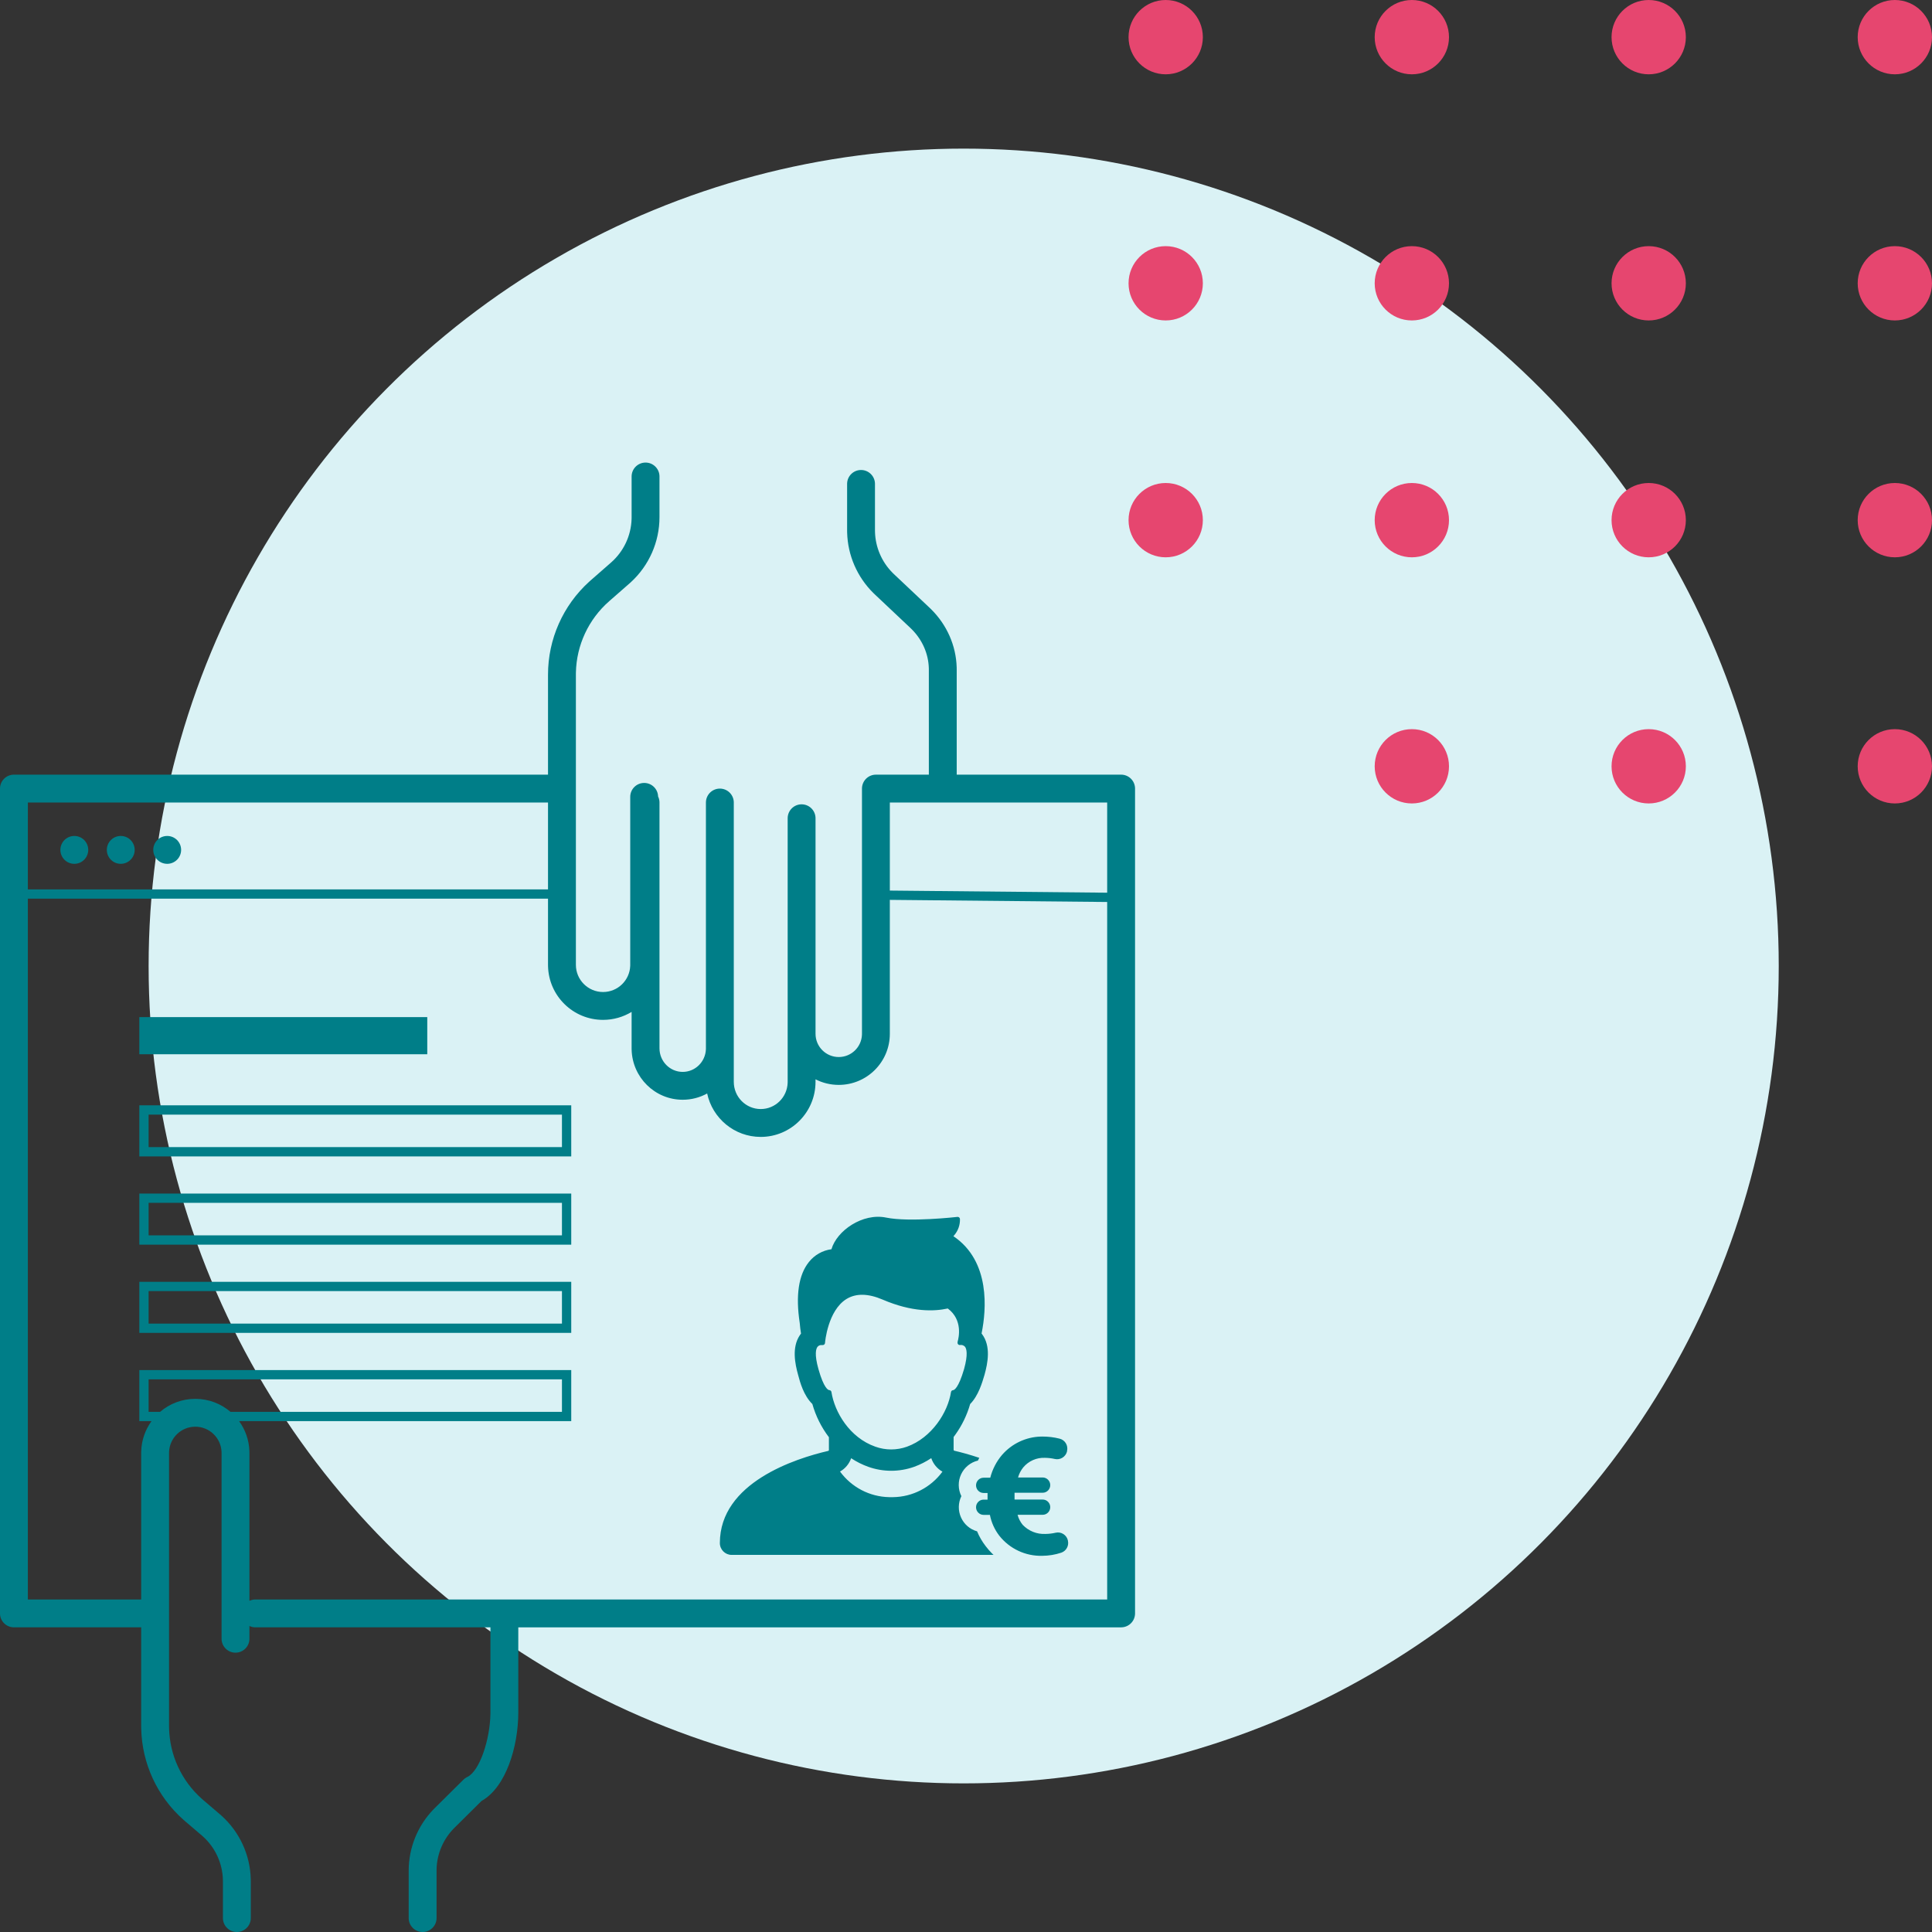 <svg xmlns="http://www.w3.org/2000/svg" width="318" height="318" viewBox="0 0 318 318">
    <rect x="0" y="0" width="318" height="318" fill="#333333" stroke="none"/>
    <g fill="none" fill-rule="evenodd" transform="translate(-10330 -707)">
        <ellipse cx="10488.618" cy="866" fill="#DAF2F5" rx="134.156" ry="134.538"/>
        <path fill="#007E88" fill-rule="nonzero" d="M10330 836.799c0-1.221.955-2.22 2.158-2.29l.135-.003h87.908v-16.47c0-5.832 2.467-11.385 6.78-15.294l.266-.237 3.322-2.908c2.087-1.826 3.312-4.438 3.389-7.2l.003-.277v-6.69c0-1.267 1.027-2.293 2.294-2.293 1.221 0 2.22.954 2.29 2.158l.003.135v6.69c0 4.08-1.716 7.966-4.718 10.714l-.24.214-3.322 2.908c-3.401 2.978-5.386 7.247-5.476 11.757l-.003.322v47.773c0 2.47 2.002 4.473 4.472 4.473 2.414 0 4.381-1.913 4.47-4.305l.003-.168v-27.656c.005-1.266 1.037-2.289 2.303-2.283 1.221.005 2.216.964 2.28 2.168l.002.056c.128.264.207.556.225.865l.004.134v40.452c0 2.15 1.717 3.885 3.822 3.885 2.05 0 3.732-1.644 3.819-3.716l.003-.169v-40.452c0-1.266 1.027-2.293 2.294-2.293 1.22 0 2.22.955 2.289 2.159l.004.134v45.979c0 2.474 1.988 4.473 4.433 4.473 2.39 0 4.341-1.908 4.43-4.301l.004-.172v-43.39c0-1.266 1.027-2.293 2.293-2.293 1.222 0 2.22.955 2.29 2.159l.004.134v35.48c0 2.11 1.71 3.822 3.822 3.822 2.055 0 3.732-1.623 3.818-3.657l.004-.165v-40.362c0-1.266 1.027-2.293 2.293-2.293l.041.002.052-.002h8.621V817.24l-.004-.275c-.07-2.362-1.059-4.625-2.788-6.368l-.24-.234-5.863-5.529-.24-.231c-2.667-2.635-4.213-6.2-4.313-9.947l-.005-.388v-7.616l.004-.135c.07-1.204 1.068-2.158 2.289-2.158 1.214 0 2.207.943 2.288 2.136l.005.157v7.616l.004.283c.072 2.523 1.102 4.925 2.88 6.716l.235.23 5.862 5.53.242.233c2.614 2.58 4.125 6.002 4.226 9.594l.005.386v17.265h27.06c1.222 0 2.22.954 2.29 2.158l.004.135v135.762c0 1.22-.955 2.22-2.159 2.289l-.134.004h-99.223v14.015c0 5.628-2.034 12.286-6.014 14.542l-.036.02-4.461 4.422c-1.816 1.8-2.865 4.227-2.938 6.775l-.004.283v7.796c0 1.266-1.027 2.293-2.293 2.293-1.222 0-2.22-.955-2.29-2.159l-.004-.134v-7.796c0-3.763 1.46-7.375 4.067-10.079l.233-.236 4.708-4.666c.148-.147.315-.273.497-.375l.139-.07c2.058-.972 3.745-6.228 3.808-10.378l.002-.238v-14.015h-38.68c-.353 0-.688-.08-.987-.223v2.1l-.004.136c-.07 1.203-1.068 2.158-2.29 2.158-1.213 0-2.206-.943-2.287-2.136l-.005-.157v-30.579l-.003-.166c-.088-2.31-1.988-4.156-4.32-4.156-2.317 0-4.208 1.823-4.317 4.113l-.005.21v44.922l.003.32c.088 4.443 2.015 8.65 5.318 11.618l.304.267 2.74 2.34.24.21c2.985 2.666 4.737 6.446 4.844 10.445l.005.388v6.043l-.004.134c-.07 1.204-1.068 2.159-2.29 2.159-1.213 0-2.207-.943-2.287-2.136l-.006-.157v-6.043l-.004-.281c-.076-2.695-1.244-5.244-3.235-7.06l-.243-.215-2.74-2.34-.267-.233c-4.32-3.82-6.842-9.274-6.96-15.037l-.005-.422v-16.222h-20.945c-1.221 0-2.22-.955-2.29-2.159l-.003-.134V836.799zm4.586 18.118v115.35l18.652.001v-24.115l.003-.226c.047-1.872.67-3.6 1.7-5.014h-2.008v-8.408h71.091v8.408h-54.67c1.022 1.405 1.645 3.12 1.698 4.977l.004.263v24.337c.261-.125.549-.201.852-.219l.135-.004h140.195l-.001-114.803-35.774-.35v22.047c0 4.644-3.764 8.408-8.408 8.408-1.377 0-2.676-.33-3.823-.917v.419c0 5-4.035 9.06-9.02 9.06-4.33 0-7.944-3.064-8.818-7.147-1.194.658-2.565 1.031-4.024 1.031-4.575 0-8.289-3.678-8.406-8.25l-.003-.22v-5.991c-1.37.833-2.979 1.313-4.7 1.313-4.926 0-8.934-3.932-9.056-8.829l-.003-.23-.001-10.891h-85.615zm141.877-15.824v14.492l35.774.35v-14.843h-35.774zm14.189 112.389c0-.694.558-1.256 1.248-1.256h1.092c.356-1.385 1.019-2.67 1.941-3.755 1.618-1.86 3.93-2.95 6.378-3.017l.281-.003c.938-.002 1.87.112 2.78.338.44.1.82.372 1.057.755.235.387.308.85.2 1.29v.07c-.23.898-1.128 1.447-2.025 1.236-.53-.12-1.074-.183-1.617-.188-1.368-.059-2.684.523-3.566 1.576-.395.488-.685 1.052-.855 1.657h4.051c.69 0 1.249.565 1.249 1.259 0 .691-.558 1.255-1.248 1.255h-4.628v1.119h4.628c.69 0 1.248.562 1.248 1.256s-.558 1.255-1.248 1.255h-4.128c.16.61.448 1.175.847 1.66.973 1.017 2.338 1.561 3.74 1.49.567-.005 1.13-.074 1.681-.2.44-.102.902-.021 1.282.226.379.244.644.63.737 1.075v.033c.185.834-.288 1.675-1.094 1.952-1.01.336-2.07.509-3.136.514-2.75.073-5.373-1.157-7.079-3.325-.768-1.002-1.294-2.169-1.534-3.412h-1.034c-.69 0-1.248-.562-1.248-1.256s.558-1.255 1.248-1.255h.647v-1.093h-.647c-.69 0-1.248-.562-1.248-1.256zm-42.166 9.494c0-9.957 12.474-13.92 17.837-15.163.051-.011.09-.05.105-.098l.007-.052v-2.102c-1.241-1.634-2.166-3.488-2.725-5.465-1.43-1.393-2.027-3.58-2.338-4.77-.524-1.865-1.055-4.539.254-6.519l.153-.217.066-.084c-.096-.592-.167-1.167-.212-1.751-.698-4.555-.175-7.934 1.506-10.028.92-1.162 2.252-1.917 3.715-2.108.88-3.053 5.13-6.012 9.013-5.206 3.803.78 11.646-.104 11.724-.117.099-.01.2.02.278.084.078.064.129.158.136.26.03.977-.302 1.925-.931 2.664l-.15.167c6.166 4.137 5.39 12.235 4.673 15.841l-.036.174.066.084c1.509 2.006.958 4.784.415 6.736-.362 1.21-.984 3.404-2.356 4.79-.52 1.813-1.346 3.521-2.444 5.049l-.28.378v2.107c-.003.071.043.132.11.15 1.12.262 2.556.646 4.115 1.172-.078.15-.149.3-.22.45-1.22.29-2.241 1.124-2.772 2.265-.533 1.139-.518 2.463.043 3.592-.538 1.1-.559 2.387-.058 3.505.5 1.121 1.468 1.958 2.646 2.286.359.874.837 1.695 1.415 2.44.312.415.65.805 1.015 1.17l.28.269h-43.11c-1.071 0-1.94-.875-1.94-1.953zm16.227-28.626c.885 3.142 1.603 3.468 1.805 3.46.17.015.308.143.336.313.505 3.281 2.977 7.504 7.22 8.993 1.689.608 3.533.608 5.222 0 4.069-1.477 6.715-5.636 7.233-8.986.025-.17.164-.3.336-.313.182 0 .9-.325 1.818-3.48.684-2.453.394-3.345.161-3.658-.207-.239-.523-.35-.834-.295-.126.013-.25-.04-.328-.142-.063-.08-.09-.18-.076-.278l.017-.073v-.07c.175-.588.898-3.575-1.624-5.449-2.215.489-5.843.631-10.721-1.464-2.389-1.022-4.38-1.055-5.94-.104-3.11 1.907-3.545 7.192-3.545 7.242-.011.178-.146.317-.315.343l-.074.003h-.167c-.263-.02-.521.092-.685.3-.24.313-.531 1.205.162 3.658zm3.551 16.859c1.899 2.597 4.888 4.152 8.08 4.216l.331.001h.328c3.204-.046 6.21-1.594 8.12-4.197-.866-.485-1.523-1.278-1.842-2.224-.877.585-1.82 1.063-2.808 1.424-2.446.872-5.117.872-7.564 0-.99-.354-1.935-.83-2.815-1.411-.323.93-.973 1.71-1.83 2.191zm-115.331-31.228h71.091v8.408h-71.091v-8.408zm0-14.524h71.091v8.408h-71.091v-8.408zm0-14.524h71.091v8.408h-71.091v-8.408zm1.528 45.1v5.352h1.894c1.557-1.335 3.58-2.14 5.792-2.14 2.211 0 4.235.805 5.792 2.139h54.556v-5.35h-68.034zm0-14.523v5.35h68.034v-5.35h-68.034zm0-14.524v5.35h68.034v-5.35h-68.034zm0-14.524v5.35h68.034v-5.35h-68.034zm-19.874-51.37l-.001 14.296h85.615v-14.295h-85.614zm18.346 35.317h47.394v6.115h-47.394v-6.115zm2.293-27.52c0-1.266 1.027-2.293 2.293-2.293 1.267 0 2.293 1.027 2.293 2.293 0 1.267-1.026 2.294-2.293 2.294-1.266 0-2.293-1.027-2.293-2.294zm-7.644 0c0-1.266 1.026-2.293 2.293-2.293 1.266 0 2.293 1.027 2.293 2.293 0 1.267-1.026 2.294-2.293 2.294-1.266 0-2.293-1.027-2.293-2.294zm-7.645 0c0-1.266 1.027-2.293 2.294-2.293 1.266 0 2.293 1.027 2.293 2.293 0 1.267-1.027 2.294-2.293 2.294-1.267 0-2.293-1.027-2.293-2.294z"/>
        <path fill="#E6466F" d="M10641.885 827.014c-3.378 0-6.116 2.738-6.116 6.116 0 3.377 2.738 6.115 6.116 6.115 3.377 0 6.115-2.738 6.115-6.115 0-3.378-2.738-6.116-6.115-6.116zm-40.515 0c-3.377 0-6.115 2.738-6.115 6.116 0 3.377 2.738 6.115 6.115 6.115 3.378 0 6.116-2.738 6.116-6.115 0-3.378-2.738-6.116-6.116-6.116zm-38.985 0c-3.378 0-6.116 2.738-6.116 6.116 0 3.377 2.738 6.115 6.116 6.115 3.377 0 6.115-2.738 6.115-6.115 0-3.378-2.738-6.116-6.115-6.116zm79.5-40.514c-3.378 0-6.116 2.738-6.116 6.115 0 3.378 2.738 6.116 6.116 6.116 3.377 0 6.115-2.738 6.115-6.116 0-3.377-2.738-6.115-6.115-6.115zm-40.515 0c-3.377 0-6.115 2.738-6.115 6.115 0 3.378 2.738 6.116 6.115 6.116 3.378 0 6.116-2.738 6.116-6.116 0-3.377-2.738-6.115-6.116-6.115zm-38.985 0c-3.378 0-6.116 2.738-6.116 6.115 0 3.378 2.738 6.116 6.116 6.116 3.377 0 6.115-2.738 6.115-6.116 0-3.377-2.738-6.115-6.115-6.115zm-40.515 0c-3.377 0-6.115 2.738-6.115 6.115 0 3.378 2.738 6.116 6.115 6.116 3.378 0 6.116-2.738 6.116-6.116 0-3.377-2.738-6.115-6.116-6.115zm120.015-38.986c-3.378 0-6.116 2.738-6.116 6.116 0 3.377 2.738 6.115 6.116 6.115 3.377 0 6.115-2.738 6.115-6.115 0-3.378-2.738-6.116-6.115-6.116zm-40.515 0c-3.377 0-6.115 2.738-6.115 6.116 0 3.377 2.738 6.115 6.115 6.115 3.378 0 6.116-2.738 6.116-6.115 0-3.378-2.738-6.116-6.116-6.116zm-38.985 0c-3.378 0-6.116 2.738-6.116 6.116 0 3.377 2.738 6.115 6.116 6.115 3.377 0 6.115-2.738 6.115-6.115 0-3.378-2.738-6.116-6.115-6.116zm-40.515 0c-3.377 0-6.115 2.738-6.115 6.116 0 3.377 2.738 6.115 6.115 6.115 3.378 0 6.116-2.738 6.116-6.115 0-3.378-2.738-6.116-6.116-6.116zM10641.885 707c-3.378 0-6.116 2.738-6.116 6.115 0 3.378 2.738 6.116 6.116 6.116 3.377 0 6.115-2.738 6.115-6.116 0-3.377-2.738-6.115-6.115-6.115zm-40.515 0c-3.377 0-6.115 2.738-6.115 6.115 0 3.378 2.738 6.116 6.115 6.116 3.378 0 6.116-2.738 6.116-6.116 0-3.377-2.738-6.115-6.116-6.115zm-38.985 0c-3.378 0-6.116 2.738-6.116 6.115 0 3.378 2.738 6.116 6.116 6.116 3.377 0 6.115-2.738 6.115-6.116 0-3.377-2.738-6.115-6.115-6.115zm-40.515 0c-3.377 0-6.115 2.738-6.115 6.115 0 3.378 2.738 6.116 6.115 6.116 3.378 0 6.116-2.738 6.116-6.116 0-3.377-2.738-6.115-6.116-6.115z"/>
    </g>
</svg>
